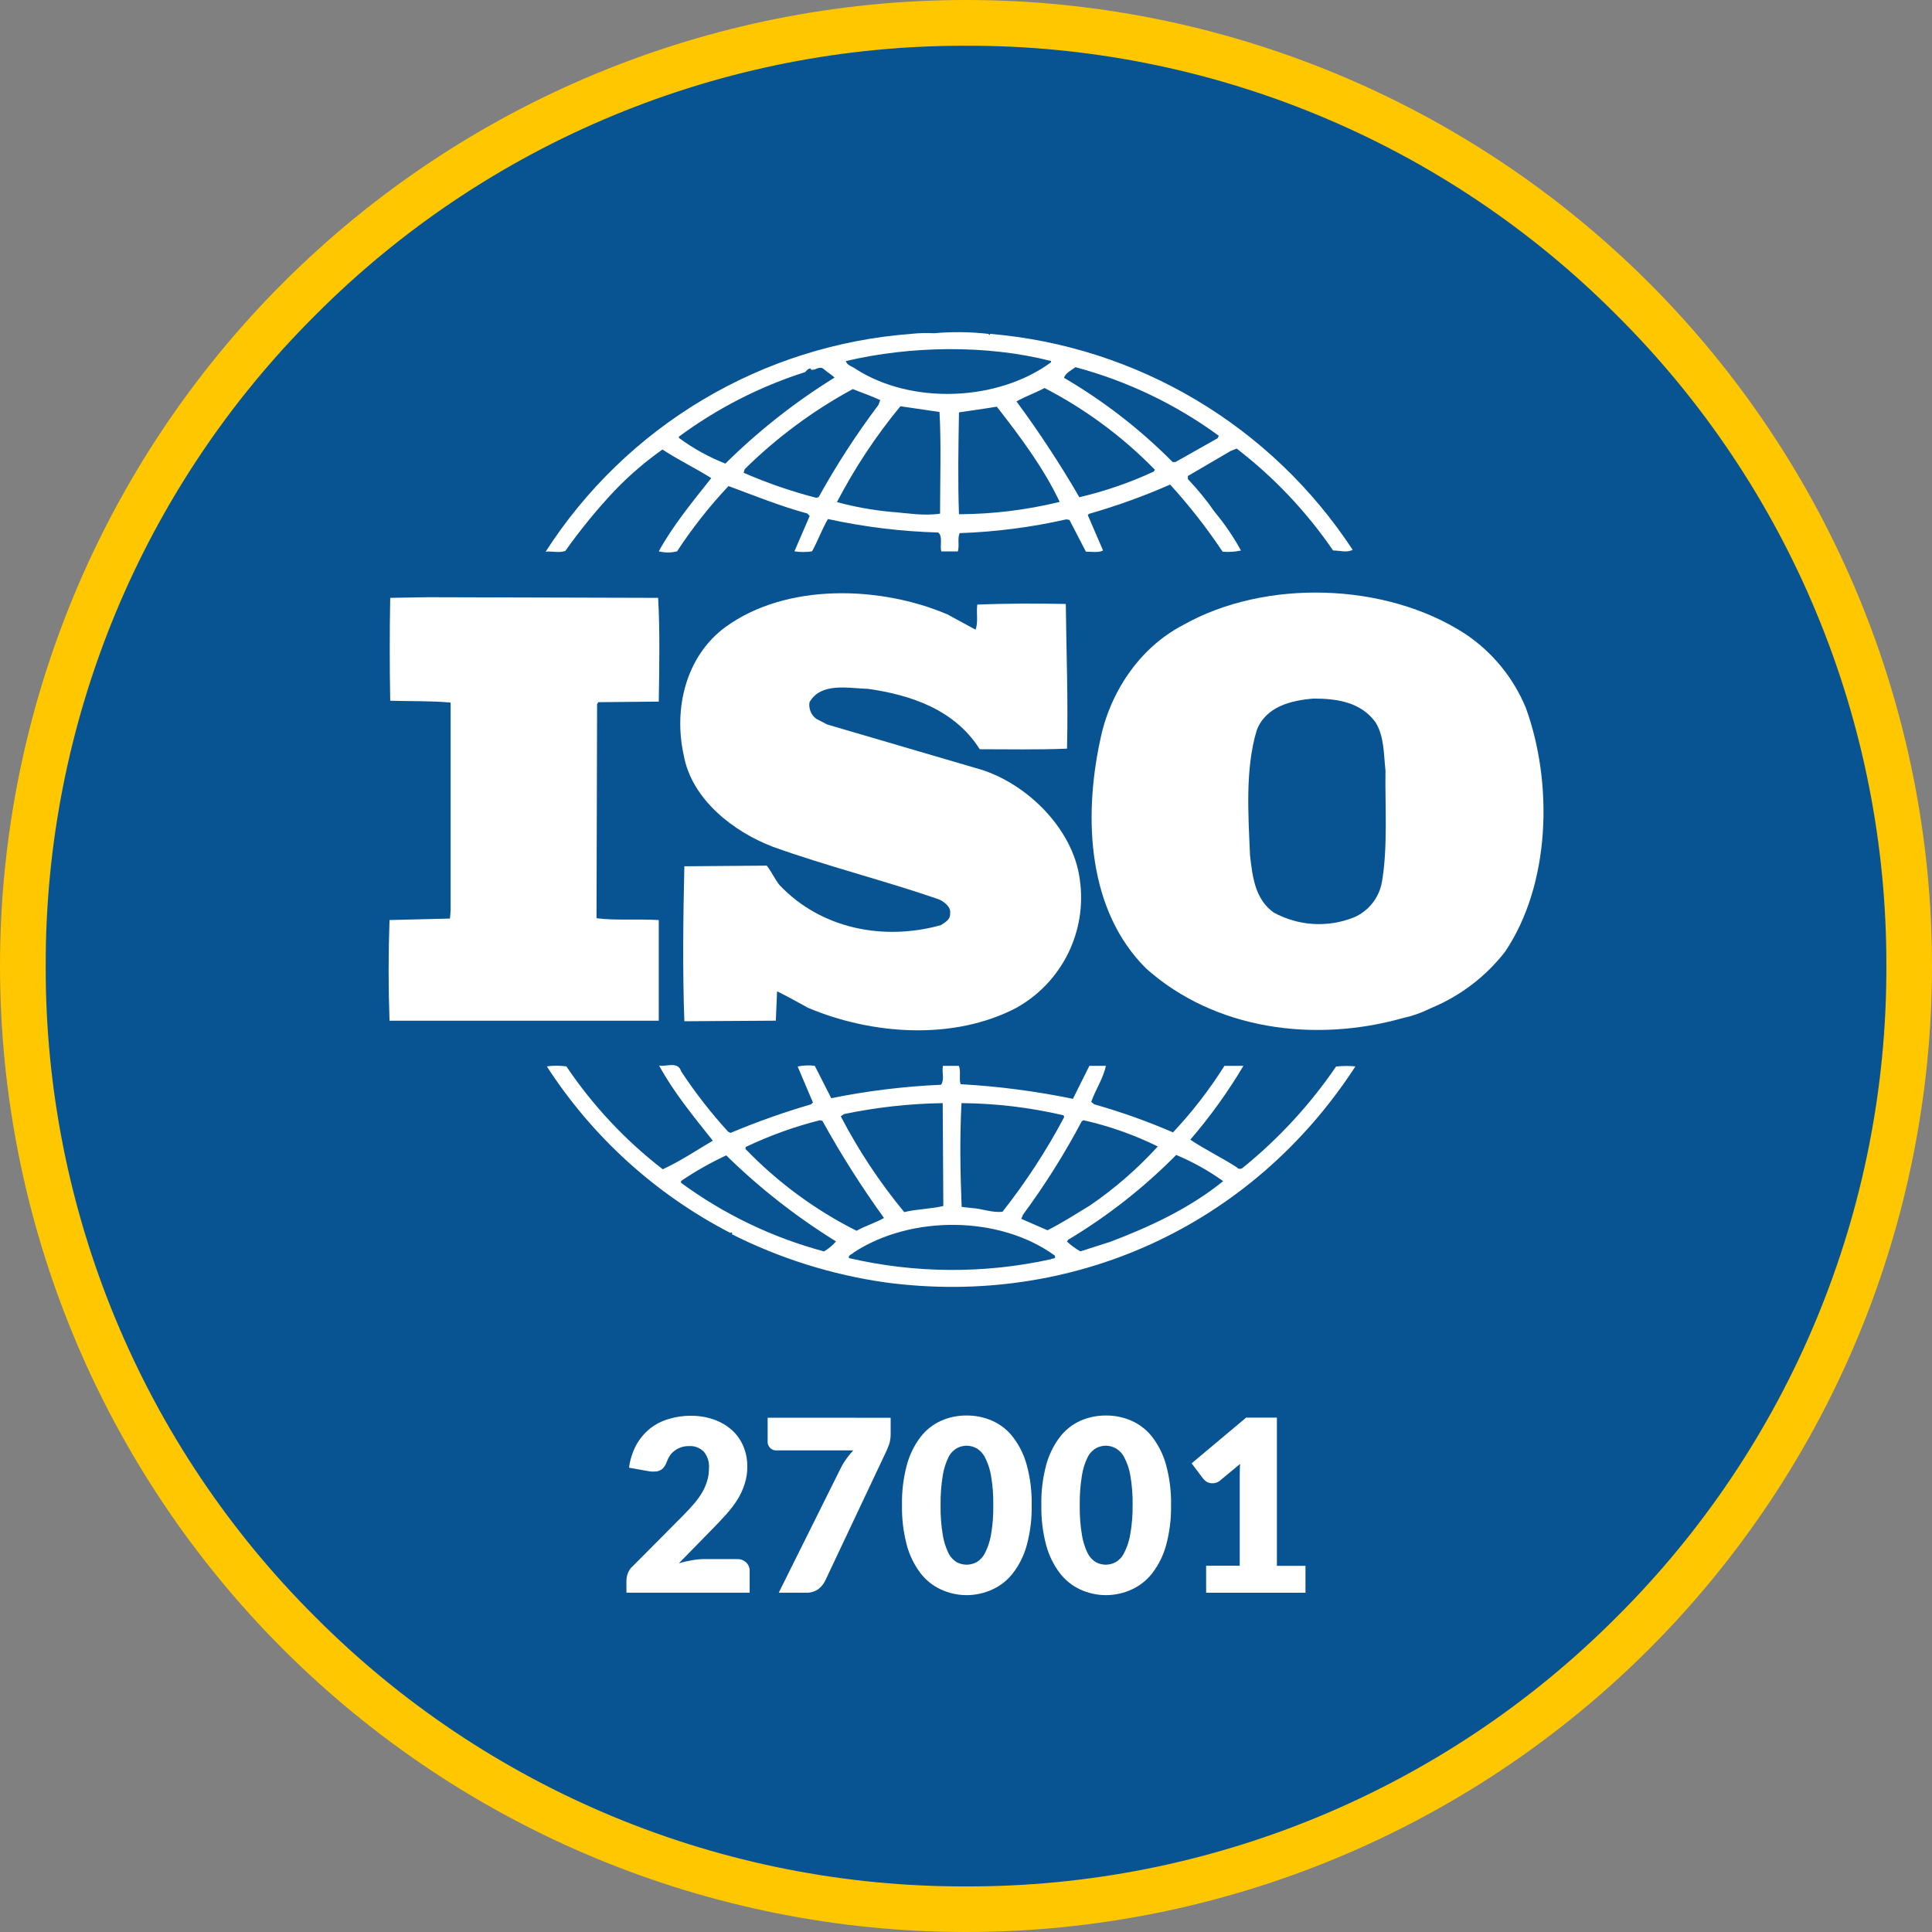 <svg fill="none" height="94" viewBox="0 0 94 94" width="94" xmlns="http://www.w3.org/2000/svg"><rect x="0" y="0" width="94" height="94" fill="#808080" stroke="none"/><path d="m0 0h94v94h-94z" fill="transparent"/><path d="m47.006 92.888c25.343 0 45.888-20.544 45.888-45.888 0-25.343-20.545-45.888-45.888-45.888s-45.888 20.545-45.888 45.888c0 25.343 20.545 45.888 45.888 45.888z" fill="#085492"/><path d="m47.006 2.225c5.882-.016 11.709 1.134 17.143 3.385s10.368 5.557 14.516 9.728c4.17 4.149 7.477 9.083 9.728 14.518 2.251 5.435 3.402 11.262 3.387 17.145.016 5.883-1.135 11.711-3.387 17.146-2.251 5.435-5.558 10.37-9.729 14.519-4.148 4.17-9.082 7.476-14.517 9.728-5.434 2.251-11.261 3.403-17.143 3.388-5.883.016-11.712-1.135-17.148-3.386-5.436-2.251-10.371-5.558-14.52-9.729-4.17-4.149-7.476-9.083-9.726-14.517-2.251-5.434-3.402-11.261-3.386-17.143-.016-5.883 1.134-11.711 3.385-17.147 2.251-5.436 5.557-10.371 9.728-14.521 4.148-4.171 9.083-7.477 14.518-9.728 5.435-2.251 11.262-3.401 17.145-3.385zm-.006-2.225c-12.465 0-24.42 4.952-33.234 13.766-8.814 8.814-13.766 20.769-13.766 33.234s4.952 24.42 13.766 33.234c8.814 8.814 20.769 13.766 33.234 13.766s24.42-4.952 33.234-13.766 13.766-20.769 13.766-33.234-4.952-24.42-13.766-33.234c-8.814-8.814-20.769-13.766-33.234-13.766z" fill="#ffc700"/><g fill="#fff"><path d="m45.768 45.015c-2.781.773-5.818.178-7.837-1.947-.239-.298-.387-.653-.626-.951l-4.008.031c-.058 2.403-.089 5.164 0 7.54l4.45-.028.061-1.427c.503.239 1.01.534 1.513.804 3.09 1.304 7.067 1.602 10.126 0 1.087-.605 1.965-1.527 2.517-2.642s.752-2.372.573-3.604c-.325-2.525-2.7-4.811-5.106-5.434l-7.186-2.108-.534-.278c-.123-.091-.218-.215-.275-.356-.057-.142-.075-.296-.05-.448.556-.979 1.869-.681 2.851-.651 2.078.295 4.216 1.01 5.431 2.937 1.307 0 2.823.031 4.247-.028.058-2.436-.031-4.572-.059-7.039-1.338-.028-2.97-.028-4.305.031-.061.356.058.862-.089 1.218l-1.368-.743c-3.265-1.391-7.837-1.544-10.807.623-1.93 1.427-2.522 3.98-2.019 6.235.387 2.139 2.406 3.713 4.336 4.45 2.642.948 5.404 1.633 8.065 2.553.278.117.623.387.556.712.019.273-.247.42-.456.551z"/><path d="m32.052 44.765c-.982-.061-2.08.031-3.029-.089l.028-10.423.061-.089 2.94-.028c.028-1.694.058-3.504-.031-5.048l-11.194-.031-1.841.031c-.031 1.574-.031 3.412 0 5.006 1.01.031 1.961 0 2.939.089v10.095l-.031.414-2.942.072c-.058 1.669-.058 3.265 0 4.897h13.099z"/><path d="m27.508 26.802c.733-1.035 1.536-2.017 2.406-2.94.707-.736 1.483-1.403 2.317-1.991.77.506 1.632.92 2.375 1.391-.92 1.16-1.872 2.317-2.553 3.562.292.075.598.075.89 0 .739-1.13 1.577-2.193 2.503-3.176 1.276.475 2.522.979 3.829 1.335l.12.12-.743 1.721c.285.046.575.046.859 0 .278-.503.476-1.068.773-1.571 1.765.386 3.562.605 5.367.656.239.209.061.653.15.92h.801c.089-.295-.031-.623.089-.89 1.748-.059 3.486-.284 5.192-.67l.15.028.801 1.544c.278 0 .623.061.834-.058l-.743-1.721.058-.061c1.347-.385 2.666-.861 3.949-1.424.932 1.022 1.786 2.114 2.553 3.265.299.028.6.008.893-.058-.364-.664-.791-1.291-1.276-1.872-.393-.567-.83-1.103-1.307-1.602v-.15l2.077-1.215.298-.12c1.814 1.397 3.397 3.07 4.692 4.959.356 0 .653.12.951-.031-1.95-2.975-4.551-5.468-7.607-7.288-3.056-1.821-6.486-2.922-10.03-3.221l-.031.058-.058-.058c-.877-.099-1.763-.11-2.642-.031-.371-.019-.743-.009-1.112.031-3.583.269-7.054 1.366-10.14 3.205s-5.703 4.37-7.645 7.393c.306-.039.662.078.96-.039zm12.323-2.614-.12.031c-1.208-.312-2.389-.719-3.532-1.218l.058-.178c1.56-1.538 3.33-2.849 5.256-3.893.445.181.89.328 1.335.537l-.089.236c-1.072 1.426-2.045 2.925-2.909 4.486zm5.907.804c-.834.12-1.571-.028-2.403-.089-.883-.084-1.758-.242-2.614-.473.862-1.659 1.897-3.222 3.087-4.664l1.902.278c.089 1.532.028 3.312.028 4.947zm.92.031c-.058-1.574-.028-3.337 0-4.959.595-.089 1.249-.178 1.841-.278 1.16 1.485 2.286 2.998 3.059 4.633-1.604.392-3.249.594-4.9.601zm9.472-2.077c-1.159.538-2.371.955-3.615 1.246-.933-1.609-1.954-3.165-3.059-4.661.414-.236.92-.414 1.365-.653 1.993 1.03 3.807 2.374 5.373 3.98zm-3.804-5.081c2.512.671 4.877 1.802 6.975 3.337l-.058.12-2.05 1.157h-.139c-1.576-1.589-3.352-2.966-5.284-4.096.056-.22.353-.367.556-.517zm-1.19-.298v.061c-2.581 1.899-6.769 2.077-9.5.325-.147-.119-.445-.178-.476-.387 3.154-.743 6.864-.801 9.981 0zm-18.11 3.682c1.863-1.378 3.939-2.441 6.146-3.145.089-.089.147-.178.278-.178v.058c.236.058.414-.208.623-.031.208.178.387.278.534.417-1.923 1.191-3.706 2.595-5.315 4.186-.803-.316-1.561-.735-2.255-1.246z"/><path d="m71.273 30.831c-3.86-2.503-9.734-2.673-13.716-.417-2.169 1.129-3.593 3.357-4.038 5.643-.804 3.771-.595 8.254 2.255 11.074 3.337 2.967 8.165 3.615 12.47 2.406.45-.096.886-.248 1.299-.451l.125-.056c1.405-.587 2.633-1.528 3.565-2.731 2.197-3.265 2.345-8.165 1.01-11.847-.606-1.477-1.64-2.738-2.97-3.621zm-4.038 12.084c-.066.378-.226.733-.465 1.034-.238.301-.548.537-.901.688-.626.249-1.3.358-1.973.317s-1.329-.23-1.92-.553c-.92-.653-1.037-1.752-1.157-2.781-.089-2.05-.236-4.216.325-6.088.445-1.157 1.669-1.454 2.762-1.544 1.16 0 2.286.178 3.001 1.129.445.684.414 1.574.503 2.375-.028 1.683.122 3.71-.175 5.431z"/><path d="m65.008 51.889c-1.266 1.855-2.796 3.515-4.541 4.928-.021.019-.045.034-.072.043s-.055.012-.083.01-.055-.011-.08-.025c-.025-.014-.046-.033-.063-.056-.743-.475-1.544-.862-2.256-1.338.965-1.12 1.829-2.322 2.584-3.593h-.923c-.728 1.157-1.566 2.241-2.503 3.237-1.246-.538-2.526-.995-3.832-1.365l-.147-.12c.208-.592.595-1.157.712-1.752h-.801l-.801 1.605c-1.802-.372-3.628-.61-5.465-.712-.089-.278.031-.653-.089-.893h-.77c-.061.359.089.626-.089.92-1.796.079-3.583.297-5.345.654l-.801-1.574c-.278-.037-.56-.026-.834.031l.743 1.752-.089.089c-1.333.389-2.642.853-3.921 1.391l-.117-.061c-.838-.917-1.602-1.899-2.286-2.937-.15-.506-.743-.209-1.071-.278.715 1.307 1.669 2.467 2.614 3.654-.801.473-1.605 1.01-2.436 1.391-1.821-1.407-3.404-3.097-4.689-5.006-.316-.044-.636-.044-.951 0 2.22 3.436 5.301 6.231 8.936 8.107 0-.004.001-.008.002-.012s.004-.007.007-.01c.003-.003.006-.005.01-.007.004-.002.008-.002.012-.002.03 0 .089.058.03.089 2.35 1.183 4.877 1.976 7.481 2.347 9.116 1.215 17.816-2.734 22.863-10.512-.312-.028-.626-.026-.937.006zm-12.381 2.673.089-.058c1.251.281 2.465.71 3.615 1.276-.981 1.078-2.084 2.038-3.287 2.862-.684.414-1.365.859-2.08 1.215l-1.276-.556.089-.206c1.062-1.438 2.015-2.953 2.851-4.533zm-5.84-.89c1.67.013 3.333.212 4.959.592l.031.089c-.859 1.622-1.864 3.162-3.001 4.603-.503.058-.979-.147-1.482-.178l-.506-.058c-.067-1.746-.097-3.296-.008-5.048zm-5.729.534c1.582-.331 3.192-.51 4.809-.534l.03 5.006c-.623.147-1.307.147-1.902.297-1.19-1.441-2.225-3.003-3.087-4.661zm-4.781 1.602c1.159-.553 2.37-.99 3.615-1.304l.12.028c.904 1.635 1.905 3.213 2.998 4.728-.414.236-.92.387-1.335.623-2.013-1.012-3.84-2.358-5.404-3.98zm3.813 5.078c-2.505-.67-4.863-1.802-6.953-3.337v-.089c.698-.473 1.433-.89 2.197-1.246 1.621 1.588 3.413 2.992 5.342 4.186-.167.194-.366.358-.587.487zm11.016.387c-3.23.707-6.577.686-9.798-.061-.061-.147.147-.178.236-.278 2.762-1.81 7.067-1.81 9.77.15.097.189-.142.128-.2.189zm2.851-.834-1.391.445c-.236-.132-.455-.292-.653-.476l.058-.089c1.919-1.149 3.685-2.536 5.256-4.127.807.339 1.574.767 2.286 1.276-1.66 1.341-3.59 2.23-5.548 2.973z"/><path d="m33.609 68.885c.386-.006.771.057 1.135.186.319.111.613.284.865.509.242.216.432.484.556.784.132.314.198.652.195.993.002.294-.044.586-.136.865-.087.267-.206.522-.356.759-.158.245-.336.478-.531.695-.2.222-.412.448-.637.678l-1.669 1.705c.207-.06.418-.109.631-.145.194-.037.392-.057.59-.058h1.591c.084-.005.168.007.247.035s.152.072.214.129c.056.054.1.12.13.192.029.072.043.15.04.228v1.051h-5.996v-.584c.002-.124.025-.246.07-.362.05-.136.134-.257.245-.35l2.456-2.472c.209-.211.392-.412.556-.604.145-.173.275-.359.387-.556.096-.176.173-.363.228-.556.051-.192.076-.391.075-.59.02-.281-.067-.559-.245-.779-.095-.098-.21-.173-.337-.222-.127-.048-.264-.067-.4-.057-.127-.003-.253.017-.373.058-.109.035-.211.088-.303.156-.09.066-.17.144-.236.234-.061.091-.112.189-.15.292-.044.146-.127.278-.239.381-.111.083-.248.125-.387.117h-.128l-.136-.017-.957-.17c.05-.389.171-.766.356-1.113.169-.301.392-.568.659-.787.269-.213.577-.372.907-.467.351-.108.717-.162 1.085-.161z"/><path d="m43.334 68.98v.759c.004.176-.019.351-.07.52-.047.131-.092.245-.136.339l-2.973 6.299c-.079.167-.198.313-.345.425-.177.121-.389.181-.603.17h-1.318l3.034-6.096c.08-.157.173-.306.278-.448.098-.133.203-.26.314-.381h-3.757c-.053.001-.106-.009-.156-.028-.047-.024-.091-.054-.131-.089-.034-.039-.063-.082-.086-.128-.024-.047-.036-.1-.036-.153v-1.19z"/><path d="m50.196 73.231c.012.657-.068 1.312-.239 1.947-.132.491-.359.951-.667 1.354-.263.346-.608.621-1.004.801-.394.182-.823.277-1.257.278-.433-.001-.861-.096-1.254-.278-.392-.182-.734-.457-.996-.801-.304-.405-.528-.865-.659-1.354-.168-.635-.246-1.29-.234-1.947-.013-.657.066-1.312.234-1.947.131-.49.355-.951.659-1.357.261-.343.603-.616.996-.795.394-.177.822-.266 1.254-.261.433-.005.862.085 1.257.261.396.176.742.45 1.004.795.309.404.536.866.667 1.357.171.634.252 1.29.239 1.947zm-1.869 0c.009-.484-.028-.967-.111-1.443-.052-.309-.152-.609-.297-.887-.092-.184-.236-.337-.414-.44-.146-.078-.31-.12-.476-.122-.165.002-.327.044-.473.122-.177.103-.319.256-.409.44-.136.281-.229.579-.278.887-.078.477-.113.96-.106 1.443-.008.485.028.97.106 1.449.05.308.144.608.278.89.091.184.233.337.409.442.146.075.308.116.473.117.166-.001.328-.041.476-.117.178-.104.322-.258.414-.442.144-.28.244-.58.297-.89.083-.478.12-.964.111-1.449z"/><path d="m56.976 73.231c.012.657-.068 1.312-.239 1.947-.133.49-.359.95-.667 1.354-.264.345-.609.621-1.004.801-.394.182-.823.277-1.257.278-.434-.001-.863-.096-1.257-.278-.391-.183-.731-.458-.993-.801-.304-.405-.528-.865-.659-1.354-.168-.635-.246-1.29-.234-1.947-.013-.657.066-1.312.234-1.947.131-.49.355-.951.659-1.357.261-.342.602-.616.993-.795.395-.176.824-.266 1.257-.261.433-.005.862.085 1.257.261.396.177.741.451 1.004.795.308.405.535.866.667 1.357.171.634.252 1.29.239 1.947zm-1.869 0c.008-.483-.03-.967-.111-1.443-.051-.31-.153-.61-.3-.887-.093-.186-.241-.339-.423-.44-.145-.079-.308-.121-.473-.122-.165.002-.327.044-.473.122-.177.103-.319.256-.409.44-.137.28-.231.579-.278.887-.078.477-.113.96-.106 1.443-.008.485.027.97.106 1.449.049.309.143.608.278.89.091.184.233.337.409.442.146.075.308.116.473.117.165-.001.327-.041.473-.117.178-.104.323-.257.414-.442.146-.279.247-.579.3-.89.085-.478.125-.963.119-1.449z"/><path d="m58.683 76.181h1.635v-4.294c0-.211 0-.431.019-.662l-.965.801c-.055.048-.118.085-.186.111-.059.019-.121.029-.183.031-.097.002-.192-.02-.278-.064-.067-.038-.126-.088-.175-.147l-.573-.759 2.653-2.225h1.496v7.211h1.391v1.31h-4.833z"/></g></svg>